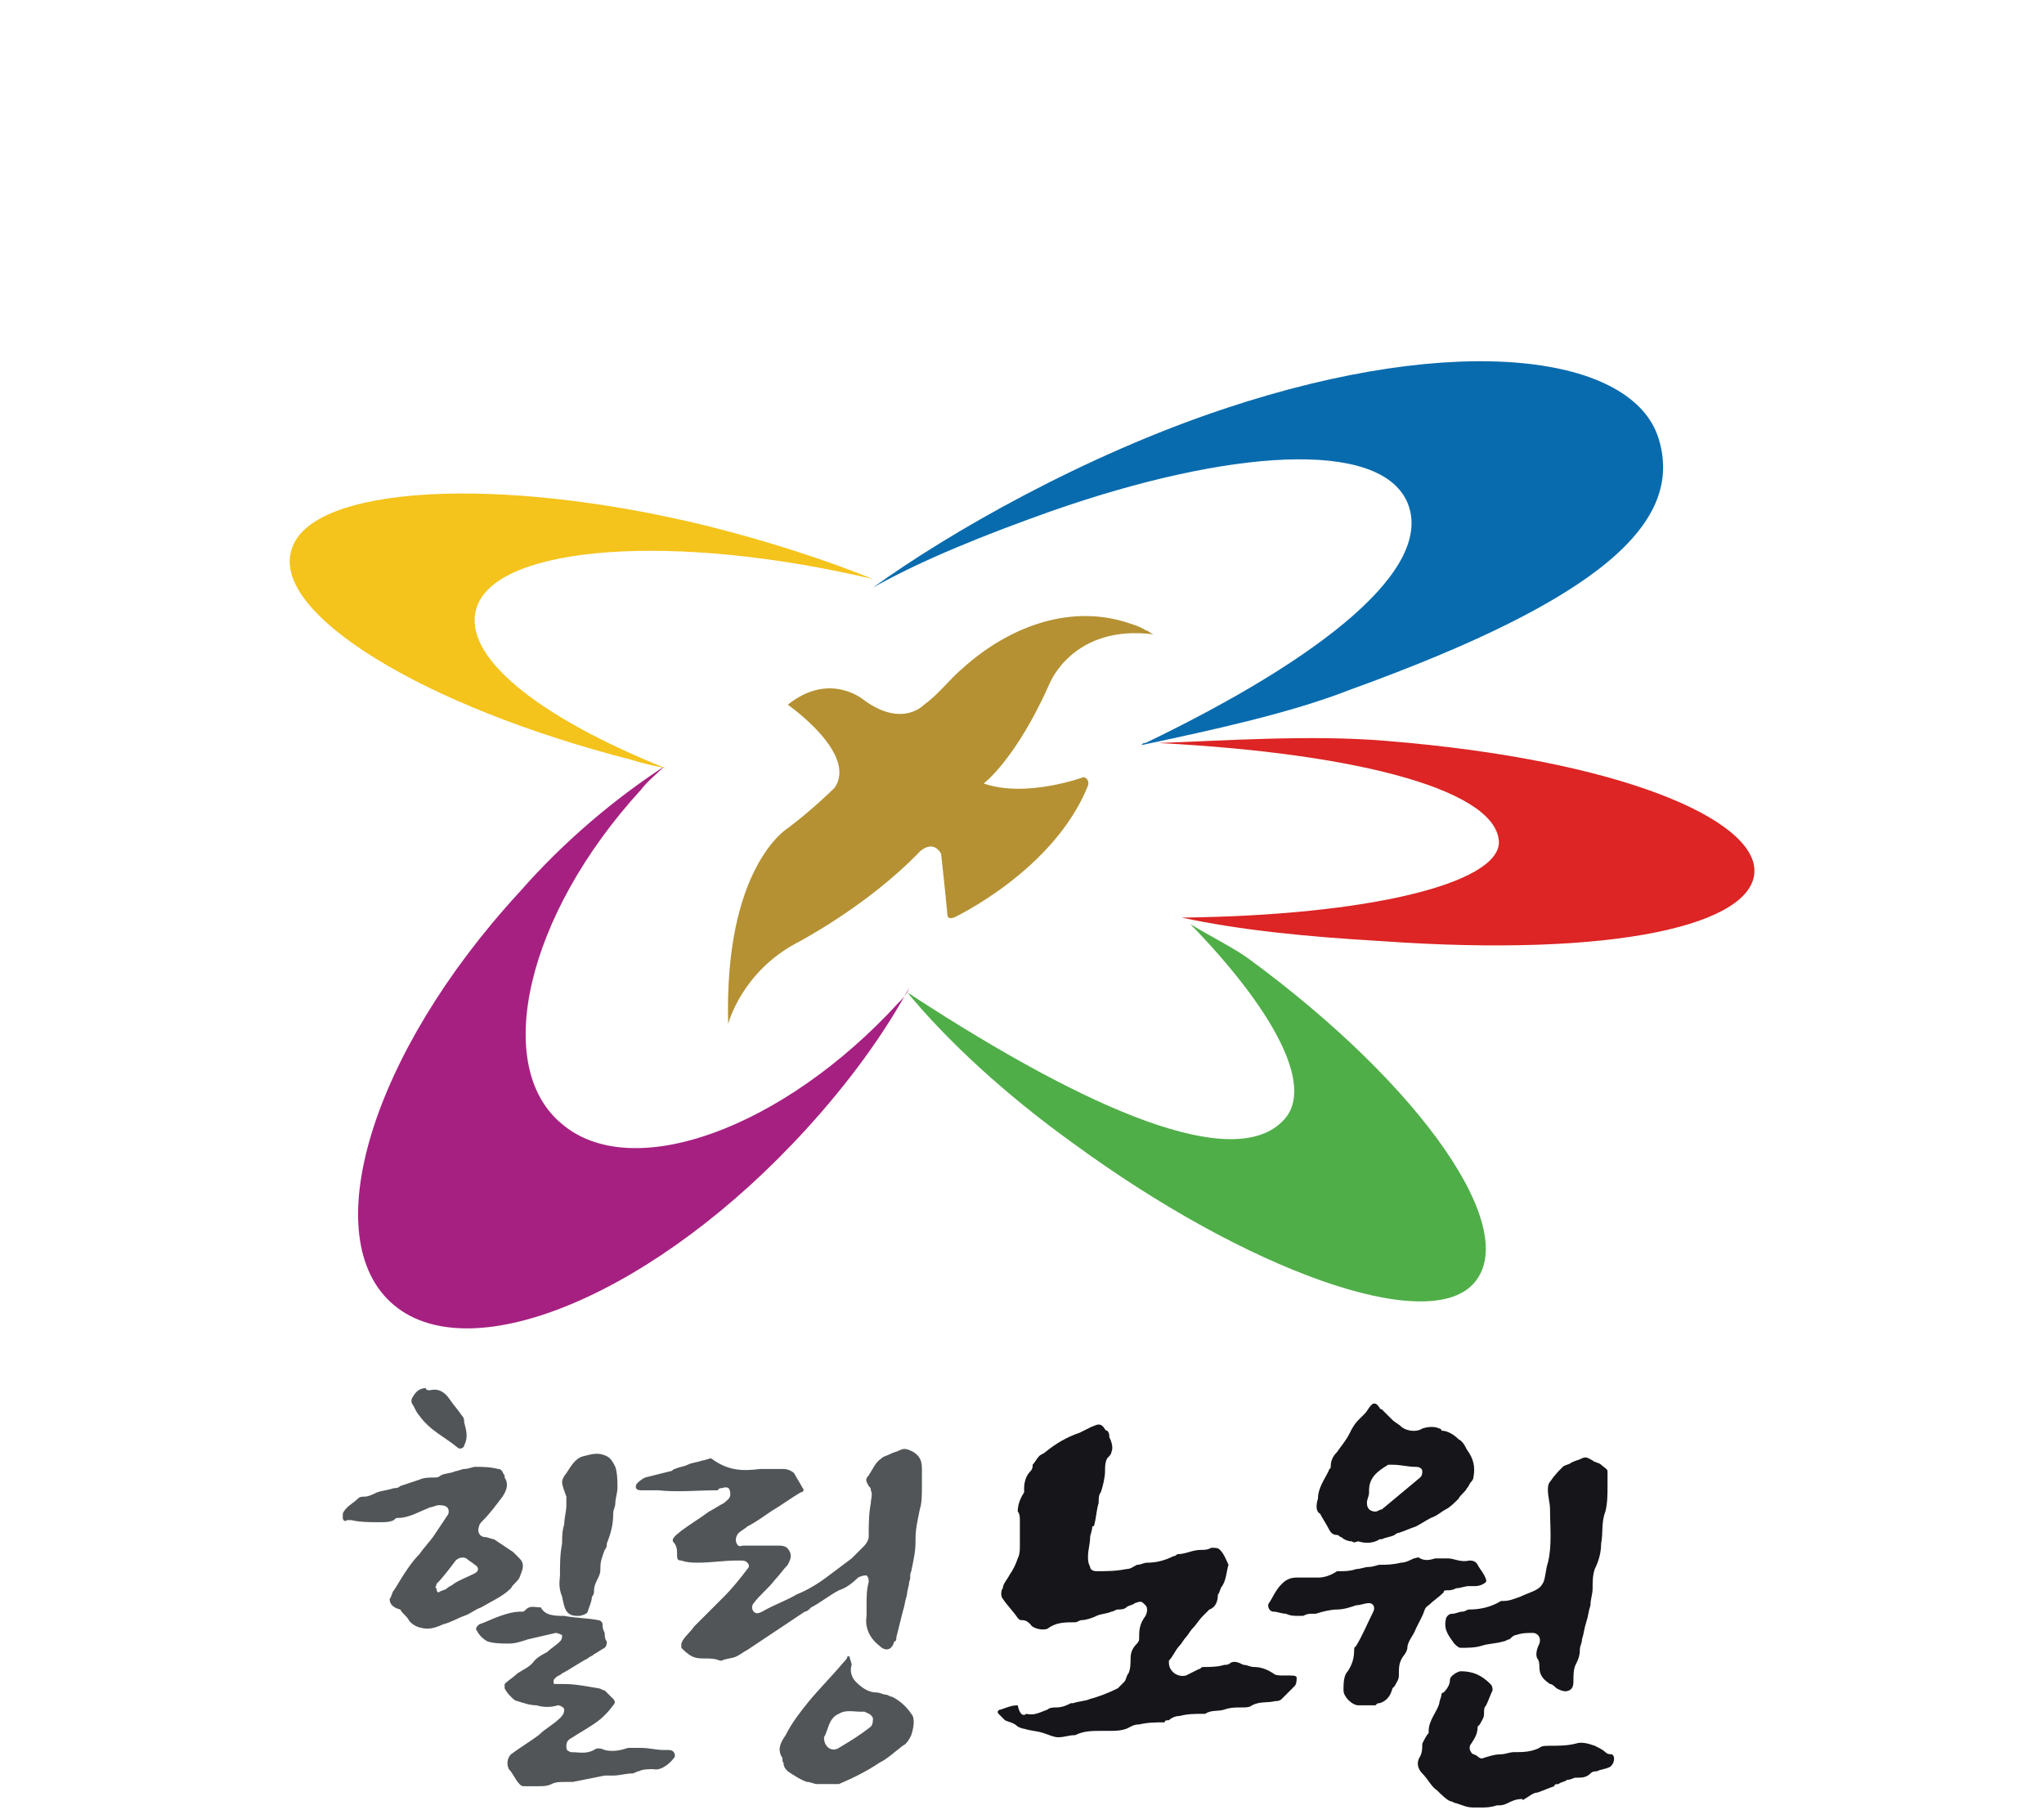 <?xml version="1.0" encoding="utf-8"?>
<!-- Generator: Adobe Illustrator 26.5.0, SVG Export Plug-In . SVG Version: 6.00 Build 0)  -->
<svg version="1.1" xmlns="http://www.w3.org/2000/svg" xmlns:xlink="http://www.w3.org/1999/xlink" x="0px" y="0px"
	 viewBox="0 0 96 85" style="enable-background:new 0 0 96 85;" xml:space="preserve">
<style type="text/css">
	.st0{fill:#161519;}
	.st1{fill:#525557;}
	.st2{fill:#B59133;}
	.st3{fill:#4FAE48;}
	.st4{fill:#086BAE;}
	.st5{fill:#DC2524;}
	.st6{fill:#A62081;}
	.st7{fill:#F4C31C;}
</style>
<g id="레이어_1">
	<g>
		<g>
			<g>
				<path class="st0" d="M48.2,80.5c0.4,0.1,0.7-0.1,1-0.2c0.1-0.1,0.3-0.1,0.4-0.1c0.3,0,0.5-0.1,0.7-0.2c0,0,0.1,0,0.1,0
					c0.3-0.1,0.6-0.1,0.8-0.2c0.4-0.1,0.9-0.3,1.3-0.5c0.1-0.1,0.2-0.2,0.3-0.3c0.1-0.1,0.1-0.3,0.2-0.4c0.1-0.2,0.1-0.5,0.1-0.7
					c0-0.3,0.1-0.5,0.3-0.7c0,0,0.1-0.1,0.1-0.2c0,0,0,0,0,0c0-0.4,0-0.7,0.3-1.1c0.1-0.2,0.1-0.4,0-0.5c-0.2-0.2-0.2-0.2-0.5-0.1
					c-0.1,0.1-0.3,0.1-0.4,0.2c-0.1,0.1-0.3,0.1-0.4,0.1c-0.1,0-0.2,0.1-0.3,0.1c-0.2,0.1-0.5,0.1-0.7,0.2c-0.2,0.1-0.5,0.2-0.7,0.2
					c-0.1,0-0.2,0.1-0.3,0.1c-0.5,0-0.9,0-1.3,0.3c-0.2,0.1-0.7,0-0.8-0.2c-0.1-0.1-0.2-0.2-0.4-0.2c-0.1,0-0.1,0-0.2-0.1
					c-0.2-0.3-0.5-0.6-0.7-0.9c-0.1-0.1-0.1-0.4,0-0.5c0-0.2,0.2-0.4,0.3-0.6c0.2-0.3,0.3-0.5,0.4-0.8c0.1-0.2,0.1-0.4,0.1-0.6
					c0-0.4,0-0.8,0-1.2c0-0.1,0-0.3-0.1-0.4c0-0.3,0.1-0.6,0.3-0.9c0,0,0-0.1,0-0.2c0-0.3,0.1-0.6,0.3-0.8c0.1-0.1,0.1-0.2,0.1-0.3
					c0.1-0.1,0.2-0.3,0.3-0.4c0.1-0.1,0.2-0.1,0.3-0.2c0.5-0.4,1-0.7,1.6-0.9c0.2-0.1,0.4-0.2,0.6-0.3c0.1,0,0.3-0.2,0.5,0
					c0.1,0.1,0.1,0.2,0.2,0.2c0.1,0.1,0.1,0.2,0.1,0.3c0.1,0.2,0.2,0.5,0.1,0.7c0,0.1-0.1,0.2-0.2,0.3c-0.1,0.2-0.1,0.4-0.1,0.6
					c0,0.3-0.1,0.7-0.2,1c-0.1,0.1-0.1,0.3-0.1,0.5c-0.1,0.3-0.1,0.6-0.2,1c0,0,0,0.1-0.1,0.1c0,0.2-0.1,0.4-0.1,0.5
					c0,0.3-0.1,0.6-0.1,0.9c0,0.2,0,0.3,0.1,0.5c0,0.1,0.1,0.2,0.3,0.2c0.5,0,0.9,0,1.4-0.1c0.2,0,0.3-0.1,0.5-0.2
					c0.2,0,0.3-0.1,0.5-0.1c0.4,0,0.8-0.1,1.2-0.3c0.1,0,0.2-0.1,0.2-0.1c0.4,0,0.7-0.2,1.1-0.2c0.2,0,0.3,0,0.5-0.1
					c0.2,0,0.3,0,0.4,0.1c0.2,0.2,0.3,0.5,0.4,0.7c0,0,0,0,0,0c-0.1,0.3-0.1,0.7-0.3,1c-0.1,0.1-0.1,0.3-0.2,0.4
					c0,0.3-0.1,0.6-0.4,0.7c-0.1,0.1-0.2,0.2-0.3,0.3c-0.2,0.2-0.3,0.4-0.5,0.6c-0.1,0.1-0.2,0.3-0.3,0.4c-0.1,0.1-0.2,0.3-0.3,0.4
					c-0.2,0.2-0.3,0.5-0.5,0.7c0,0,0,0.1,0,0.1c0,0.4,0.4,0.7,0.8,0.6c0.2-0.1,0.4-0.2,0.6-0.3c0.1,0,0.1-0.1,0.2-0.1
					c0.3,0,0.7,0,1-0.1c0.1,0,0.2,0,0.3-0.1c0.2-0.1,0.4,0,0.6,0.1c0.2,0,0.3,0.1,0.5,0.1c0.3,0,0.6,0.1,0.9,0.3
					c0.1,0.1,0.3,0.1,0.5,0.1c0.1,0,0.2,0,0.3,0c0.1,0,0.3,0,0.3,0.1c0,0.1,0,0.3-0.1,0.4c-0.2,0.2-0.4,0.4-0.6,0.6
					c-0.1,0.1-0.2,0.1-0.3,0.1c-0.4,0.1-0.7,0-1.1,0.2c-0.1,0.1-0.3,0.1-0.5,0.1c-0.3,0-0.5,0-0.8,0.1c-0.3,0.1-0.6,0-0.9,0.2
					c0,0-0.1,0-0.1,0c-0.4,0-0.7,0-1.1,0.1c-0.2,0-0.4,0.1-0.5,0.2c-0.1,0-0.2,0-0.2,0.1c-0.4,0-0.8,0-1.2,0.1c-0.1,0-0.2,0-0.4,0.1
					c-0.3,0.2-0.7,0.2-1,0.2c-0.1,0-0.3,0-0.4,0c-0.4,0-0.8,0-1.2,0.2c0,0,0,0,0,0c-0.3,0-0.5,0.1-0.8,0.1c-0.2,0-0.4-0.1-0.7-0.2
					c-0.3-0.1-0.6-0.1-0.9-0.2c-0.1,0-0.3-0.1-0.3-0.1c-0.2-0.2-0.4-0.2-0.6-0.3c-0.1-0.1-0.2-0.2-0.3-0.3c-0.1-0.1,0-0.2,0.1-0.2
					c0.3-0.1,0.5-0.2,0.8-0.2C47.9,80.6,48.1,80.6,48.2,80.5z"/>
				<path class="st0" d="M75.5,69.8c0,0.4,0,0.8-0.1,1.2c-0.2,0.5-0.1,1-0.2,1.5c0,0.4-0.1,0.8-0.3,1.2c-0.1,0.3-0.1,0.6-0.1,0.9
					c0,0.3-0.1,0.5-0.1,0.8c-0.1,0.3-0.1,0.5-0.2,0.8c-0.1,0.3-0.1,0.5-0.2,0.8c0,0.2-0.1,0.3-0.1,0.5c0,0.3-0.1,0.5-0.2,0.7
					c-0.1,0.2-0.1,0.5-0.1,0.7c0,0.2,0,0.4-0.2,0.5c-0.2,0.1-0.4,0-0.6-0.1c-0.1-0.1-0.2-0.2-0.3-0.2c-0.3-0.2-0.5-0.4-0.5-0.8
					c0-0.1,0-0.3-0.1-0.4c-0.1-0.2,0-0.5,0.1-0.7c0.1-0.3-0.1-0.5-0.3-0.5c-0.3,0-0.5,0-0.8,0.1c-0.1,0-0.2,0.1-0.3,0.2
					c-0.1,0-0.2,0.1-0.3,0.1c-0.3,0.1-0.7,0.1-1,0.2c-0.3,0.1-0.7,0.1-1,0.1c-0.1,0-0.2-0.1-0.3-0.2c-0.2-0.3-0.5-0.6-0.4-1.1
					c0-0.1,0.1-0.3,0.3-0.3c0.2,0,0.3-0.1,0.5-0.1c0.1,0,0.2-0.1,0.3-0.1c0.5,0,1-0.1,1.5-0.4c0,0,0.1,0,0.1,0
					c0.3,0,0.5-0.1,0.8-0.2c0.2-0.1,0.5-0.2,0.7-0.3c0.2-0.1,0.3-0.2,0.4-0.4c0.1-0.3,0.1-0.6,0.2-0.9c0.2-0.8,0.1-1.7,0.1-2.5
					c0-0.3-0.1-0.6-0.1-0.9c0-0.1,0-0.3,0.1-0.4c0.2-0.3,0.4-0.5,0.6-0.7c0.1-0.1,0.3-0.1,0.4-0.2c0.2-0.1,0.3-0.1,0.5-0.2
					c0.2-0.1,0.3,0,0.5,0.1c0.1,0.1,0.3,0.1,0.4,0.2c0.1,0.1,0.3,0.2,0.3,0.3C75.5,69.3,75.5,69.5,75.5,69.8z"/>
				<path class="st0" d="M61.9,70.4c0-0.5,0.3-0.9,0.5-1.3c0-0.1,0.1-0.1,0.1-0.2c0-0.3,0.1-0.5,0.3-0.7c0.2-0.3,0.4-0.5,0.6-0.9
					c0.1-0.2,0.2-0.4,0.4-0.6c0.1-0.1,0.2-0.2,0.3-0.3c0.1-0.1,0.2-0.3,0.3-0.4c0.1-0.1,0.2-0.1,0.3,0c0.1,0.1,0.1,0.2,0.2,0.2
					c0.2,0.2,0.3,0.3,0.5,0.5c0.1,0.1,0.3,0.2,0.4,0.3c0.2,0.2,0.7,0.3,1,0.1c0.3-0.1,0.6-0.1,0.8,0c0,0,0.1,0,0.1,0.1
					c0.3,0,0.6,0.2,0.8,0.4c0.2,0.1,0.3,0.3,0.4,0.5c0.3,0.4,0.4,0.8,0.3,1.3c0,0.1-0.1,0.2-0.1,0.2c-0.1,0.1-0.1,0.2-0.2,0.3
					c-0.1,0.2-0.3,0.3-0.4,0.5c-0.2,0.2-0.4,0.4-0.6,0.5c-0.2,0.1-0.4,0.3-0.7,0.4c-0.2,0.1-0.5,0.3-0.7,0.4
					c-0.3,0.1-0.5,0.2-0.8,0.3c-0.1,0-0.2,0.1-0.2,0.1c-0.2,0.1-0.4,0.1-0.6,0.2c0,0,0,0-0.1,0c-0.3,0.2-0.7,0.2-1,0.1
					c-0.1,0-0.2,0.1-0.3,0c-0.2,0-0.4-0.1-0.5-0.2c-0.1,0-0.1-0.1-0.2-0.1c-0.2,0-0.3-0.1-0.4-0.3c-0.1-0.2-0.3-0.5-0.4-0.7
					C61.8,71,61.8,70.7,61.9,70.4z M64.3,70.1C64.3,70.1,64.3,70.1,64.3,70.1c0,0.2-0.1,0.3-0.1,0.5c0,0.3,0.2,0.4,0.4,0.4
					c0.1,0,0.2-0.1,0.3-0.1c0.6-0.5,1.2-1,1.8-1.5c0.1-0.1,0.1-0.2,0.1-0.3c0-0.1-0.1-0.2-0.3-0.2c-0.4,0-0.7-0.1-1.1-0.1
					c-0.1,0-0.1,0-0.2,0c-0.5,0.3-0.9,0.6-0.9,1.2C64.3,70,64.3,70,64.3,70.1z"/>
				<path class="st0" d="M61.4,74.1c0.2,0,0.3,0,0.5,0c0.3,0,0.6-0.1,0.9-0.3c0,0,0.1,0,0.1,0c0.3,0,0.5,0,0.8-0.1
					c0.2,0,0.4-0.1,0.6-0.1c0.2,0,0.4-0.1,0.5-0.1c0.3,0,0.6,0,1-0.1c0.2,0,0.4-0.1,0.6-0.2c0.1,0,0.2-0.1,0.3,0
					c0.2,0.1,0.4,0.1,0.7,0c0.2,0,0.4,0,0.6,0c0,0,0,0,0,0c0.3,0,0.6,0.2,1,0.1c0.1,0,0.3,0,0.4,0.2c0.1,0.2,0.3,0.4,0.4,0.7
					c0,0,0,0.1,0,0.1c-0.1,0.1-0.3,0.2-0.5,0.2c-0.1,0-0.2,0-0.3,0c-0.2,0-0.4,0.1-0.6,0.1c-0.2,0.1-0.3,0.1-0.5,0.1
					c0,0-0.1,0-0.1,0.1c-0.2,0.2-0.5,0.4-0.7,0.6c-0.2,0.1-0.2,0.3-0.3,0.5c-0.1,0.2-0.2,0.4-0.3,0.6c-0.1,0.3-0.4,0.6-0.4,0.9
					c0,0.1-0.1,0.3-0.2,0.4c-0.2,0.3-0.2,0.5-0.2,0.9c0,0.2-0.1,0.3-0.2,0.5c0,0-0.1,0.1-0.1,0.1c-0.1,0.4-0.3,0.6-0.6,0.7
					c-0.1,0-0.1,0-0.2,0.1c-0.3,0-0.5,0-0.8,0c-0.3,0-0.7-0.4-0.7-0.7c0-0.3,0-0.7,0.2-0.9c0.2-0.3,0.3-0.6,0.3-1
					c0-0.1,0-0.1,0.1-0.2c0.3-0.5,0.5-1,0.8-1.6c0.1-0.2,0-0.4-0.2-0.4c-0.2,0-0.4,0.1-0.6,0.1c-0.3,0.1-0.6,0.2-0.9,0.2
					c-0.3,0-0.7,0.1-1,0.2c-0.1,0-0.1,0-0.2,0c-0.1,0-0.2,0-0.4,0.1c-0.1,0-0.1,0-0.2,0c-0.2,0-0.4,0-0.6-0.1
					c-0.2,0-0.4-0.1-0.6-0.1c-0.2,0-0.3-0.3-0.2-0.4c0.2-0.3,0.3-0.6,0.6-0.9c0.2-0.2,0.4-0.3,0.7-0.3C61,74.1,61.2,74.1,61.4,74.1
					C61.4,74.1,61.4,74.1,61.4,74.1z"/>
				<path class="st0" d="M69.6,82.6c0.3-0.1,0.6-0.2,0.9-0.2c0.2,0,0.4-0.1,0.6-0.1c0.4,0,0.8,0,1.2-0.2c0.1-0.1,0.3-0.1,0.5-0.1
					c0.4,0,0.8,0,1.2-0.1c0.3-0.1,0.6,0,0.9,0.1c0.2,0.1,0.4,0.2,0.5,0.3c0.1,0.1,0.2,0.1,0.3,0.1c0.2,0.1,0.1,0.5-0.1,0.6
					c-0.2,0.1-0.4,0.1-0.6,0.2c-0.1,0-0.2,0-0.3,0.1c-0.2,0.2-0.4,0.2-0.7,0.2c-0.1,0-0.2,0.1-0.4,0.1c-0.1,0.1-0.3,0.1-0.4,0.2
					c-0.1,0-0.2,0-0.2,0.1c-0.3,0.1-0.5,0.2-0.8,0.3c-0.2,0-0.4,0.2-0.6,0.3c0,0-0.1,0.1-0.1,0c-0.3,0-0.5,0.1-0.7,0.2
					c-0.2,0.1-0.3,0.1-0.5,0.1c-0.3,0.1-0.5,0.1-0.8,0.1c-0.1,0-0.2,0-0.3,0c-0.3,0-0.5-0.1-0.8-0.2c-0.1,0-0.2-0.1-0.3-0.1
					c-0.2-0.1-0.4-0.3-0.6-0.5c-0.3-0.2-0.4-0.5-0.7-0.8c-0.2-0.2-0.3-0.5-0.1-0.8c0.1-0.2,0.1-0.4,0.1-0.6c0.1-0.2,0.2-0.4,0.3-0.5
					c0,0,0,0,0-0.1c0-0.5,0.4-0.9,0.5-1.3c0-0.1,0.1-0.3,0.1-0.4c0,0,0-0.1,0.1-0.1c0.2-0.2,0.3-0.4,0.3-0.6c0-0.2,0.4-0.4,0.5-0.4
					c0.6,0,1,0.2,1.4,0.6c0.1,0.1,0.1,0.2,0.1,0.3c-0.1,0.2-0.2,0.5-0.3,0.7c-0.1,0.1-0.1,0.2-0.1,0.4c0,0.2-0.1,0.3-0.2,0.5
					c0,0-0.1,0.1-0.1,0.1c0,0.3-0.1,0.5-0.3,0.8c-0.1,0.1-0.1,0.3,0,0.4c0,0.1,0.2,0.1,0.3,0.2C69.5,82.6,69.6,82.6,69.6,82.6
					C69.6,82.6,69.6,82.6,69.6,82.6z"/>
			</g>
			<g>
				<path class="st1" d="M35.7,69c0.4,0,0.8,0,1.1,0c0.2,0,0.4,0.1,0.5,0.2c0.1,0.2,0.3,0.5,0.4,0.7c0.1,0.1,0,0.2-0.1,0.2
					c-0.5,0.3-0.9,0.6-1.4,0.9c-0.3,0.2-0.7,0.5-1.1,0.7c-0.1,0.1-0.3,0.2-0.4,0.3c-0.1,0.1-0.2,0.3-0.1,0.5
					c0.1,0.2,0.2,0.1,0.3,0.1c0.6,0,1.1,0,1.7,0c0.3,0,0.4,0.1,0.5,0.3c0.1,0.2,0,0.4-0.1,0.6c-0.2,0.2-0.4,0.5-0.6,0.7
					c-0.3,0.4-0.7,0.7-1,1.1c-0.1,0.1-0.1,0.3,0,0.4c0.1,0.1,0.2,0.1,0.4,0c0.5-0.3,1.1-0.5,1.6-0.8c0.5-0.2,1-0.5,1.4-0.8
					c0.4-0.3,0.8-0.6,1.2-0.9c0.2-0.2,0.4-0.4,0.6-0.6c0.1-0.1,0.2-0.3,0.2-0.4c0-0.5,0-1.1,0.1-1.6c0-0.2,0.1-0.4,0-0.6
					c0-0.1,0-0.1-0.1-0.2c-0.1-0.2-0.2-0.3,0-0.5c0.2-0.3,0.3-0.6,0.6-0.8c0.1-0.1,0.2-0.1,0.4-0.2c0.2-0.1,0.3-0.1,0.5-0.2
					c0.2-0.1,0.4,0,0.6,0.1c0.3,0.2,0.4,0.4,0.4,0.8c0,0.3,0,0.5,0,0.8c0,0.4,0,0.8-0.1,1.1c-0.1,0.5-0.2,0.9-0.2,1.4
					c0,0,0,0.1,0,0.1c0,0.5-0.1,0.9-0.2,1.4c-0.1,0.2,0,0.3-0.1,0.5c0,0.2-0.1,0.4-0.1,0.6c-0.1,0.3-0.1,0.5-0.2,0.8
					c-0.1,0.4-0.2,0.8-0.3,1.2c0,0.1,0,0.2-0.1,0.2c-0.1,0.4-0.4,0.5-0.7,0.2c-0.4-0.3-0.7-0.8-0.6-1.4c0-0.2,0-0.4,0-0.5
					c0-0.4,0-0.7,0.1-1.1c0-0.1,0-0.2-0.1-0.3c-0.1,0-0.2,0-0.4,0.1c-0.3,0.3-0.6,0.5-0.9,0.6c-0.4,0.2-0.9,0.6-1.3,0.8
					c-0.1,0.1-0.2,0.2-0.3,0.2c-0.3,0.2-0.6,0.4-0.9,0.6c-0.6,0.4-1.2,0.8-1.8,1.2c-0.2,0.1-0.3,0.2-0.5,0.3
					c-0.2,0.1-0.5,0.1-0.7,0.2c0,0-0.1,0-0.1,0c-0.2-0.1-0.5-0.1-0.7-0.1c-0.2,0-0.4,0-0.6-0.1c-0.2-0.1-0.4-0.3-0.5-0.4
					c0,0,0-0.1,0-0.2c0.1-0.3,0.4-0.5,0.6-0.8c0.5-0.5,0.9-0.9,1.4-1.4c0.4-0.4,0.8-0.9,1.1-1.3c0.1-0.1,0.1-0.2,0-0.3
					c-0.1-0.1-0.2-0.1-0.3-0.1c0,0-0.1,0-0.2,0c-0.6,0-1.2,0.1-1.8,0.1c-0.3,0-0.5,0-0.8-0.1c-0.2,0-0.2-0.1-0.2-0.3
					c0-0.2,0-0.4-0.2-0.6c0,0,0-0.1,0-0.1c0.1-0.2,0.3-0.3,0.4-0.4c0.4-0.3,0.9-0.6,1.3-0.9c0.2-0.1,0.5-0.3,0.7-0.4
					c0.1-0.1,0.3-0.2,0.3-0.4c0-0.3-0.1-0.4-0.4-0.3c-0.1,0-0.1,0-0.2,0.1c-0.9,0-1.9,0.1-2.8,0c-0.3,0-0.5,0-0.8,0
					c-0.2,0-0.3-0.1-0.2-0.3c0.1-0.1,0.2-0.2,0.4-0.3c0.4-0.1,0.8-0.2,1.2-0.3c0.1,0,0.1-0.1,0.2-0.1c0.2-0.1,0.4-0.1,0.6-0.2
					c0.2-0.1,0.4-0.1,0.7-0.2c0.1,0,0.3-0.1,0.4-0.1C34.2,69.1,34.9,69.1,35.7,69C35.7,69,35.7,69,35.7,69z"/>
				<path class="st1" d="M38.7,83.8c-0.1,0-0.2,0-0.3,0c-0.2,0-0.3-0.1-0.5-0.1c-0.3-0.1-0.6-0.3-0.9-0.5c-0.1-0.1-0.2-0.2-0.2-0.4
					c-0.1-0.1,0-0.2-0.1-0.3c-0.2-0.4,0-0.7,0.2-1c0.3-0.6,0.7-1.1,1.1-1.6c0.5-0.6,1.1-1.2,1.6-1.8c0.1-0.1,0.2-0.2,0.2-0.3
					c0,0,0.1,0,0.1,0c0,0.1,0.1,0.3,0.1,0.4c-0.1,0.3,0,0.6,0.2,0.8c0.3,0.3,0.6,0.5,1,0.5c0.1,0,0.3,0.1,0.4,0.1
					c0.1,0,0.2,0.1,0.3,0.1c0.4,0.2,0.7,0.5,0.9,0.8c0.2,0.2,0.1,0.7,0,1c-0.1,0.2-0.2,0.4-0.4,0.5c-0.4,0.3-0.7,0.6-1.1,0.8
					c-0.6,0.4-1.2,0.7-1.9,1C39.3,83.8,39,83.8,38.7,83.8C38.7,83.9,38.7,83.8,38.7,83.8z M38.7,81.6c0,0.5,0.4,0.7,0.7,0.5
					c0.5-0.3,1-0.6,1.5-1C41,81,41,80.8,41,80.7c-0.1-0.2-0.2-0.2-0.4-0.3c-0.1,0-0.2,0-0.2,0c-0.3,0-0.7-0.1-1,0.1
					C38.9,80.7,38.9,81.3,38.7,81.6z"/>
				<path class="st1" d="M26.3,74c0-0.5,0-1,0.1-1.5c0-0.3,0-0.6,0.1-0.9c0-0.3,0.1-0.6,0.1-0.9c0-0.1,0-0.3,0-0.4
					c-0.1-0.3-0.2-0.5-0.2-0.7c0-0.1,0.1-0.3,0.2-0.4c0.2-0.3,0.4-0.7,0.8-0.8c0.4-0.1,0.7-0.2,1.1,0c0.2,0.1,0.3,0.3,0.4,0.5
					c0.1,0.3,0.1,0.7,0.1,1c0,0.2-0.1,0.5-0.1,0.7c0,0.2-0.1,0.3-0.1,0.5c0,0.5-0.1,0.9-0.3,1.4c0,0.1,0,0.2-0.1,0.3
					c-0.1,0.3-0.2,0.5-0.2,0.8c0,0.2,0,0.3-0.1,0.5c-0.1,0.2-0.2,0.4-0.2,0.6c0,0.1,0,0.2-0.1,0.3c0,0.2-0.1,0.4-0.2,0.7
					c0,0.1-0.3,0.2-0.4,0.2c0,0,0,0-0.1,0c-0.6,0-0.6-0.5-0.7-0.9C26.2,74.5,26.3,74.2,26.3,74C26.2,74,26.2,74,26.3,74z"/>
				<g>
					<path class="st1" d="M26.5,75.9c0.5,0.1,1.1,0.1,1.6,0.2c0.1,0,0.2,0.1,0.2,0.2c0,0.1,0,0.2,0.1,0.4c0,0.1,0,0.3,0.1,0.4
						c0,0.1,0,0.2-0.1,0.3c-0.2,0.1-0.3,0.2-0.5,0.3c-0.1,0.1-0.2,0.1-0.3,0.2c-0.4,0.2-0.8,0.5-1.2,0.7c-0.1,0.1-0.2,0.1-0.3,0.2
						c-0.1,0.1-0.1,0.1-0.1,0.2c0,0.1,0,0.1,0.1,0.1c0.1,0,0.3,0,0.4,0c0.5,0,1,0.1,1.6,0.2c0.1,0,0.2,0.1,0.3,0.1
						c0.1,0.1,0.3,0.3,0.4,0.4c0.1,0.1,0.1,0.2,0,0.3c-0.3,0.4-0.6,0.7-1.1,1c-0.3,0.2-0.5,0.3-0.8,0.5c-0.2,0.1-0.3,0.2-0.3,0.4
						c0,0.2,0,0.2,0.2,0.3c0.4,0,0.7,0.1,1.1-0.1c0.1-0.1,0.3-0.1,0.5,0c0.4,0.1,0.8,0,1.1-0.1c0.2,0,0.4,0,0.6,0
						c0.4,0,0.7,0.1,1.1,0.1c0.1,0,0.1,0,0.2,0c0.2,0,0.3,0.1,0.3,0.3c-0.1,0.2-0.6,0.7-1,0.6c-0.3,0-0.5,0-0.7,0.1
						c-0.1,0-0.2,0.1-0.3,0.1c-0.3,0-0.6,0.1-0.9,0.1c-0.1,0-0.3,0-0.4,0c-0.5,0.1-1,0.2-1.5,0.3c-0.1,0-0.2,0-0.4,0
						c-0.2,0-0.4,0-0.6,0.1c-0.2,0.1-0.4,0.1-0.6,0.1c-0.2,0-0.4,0-0.6,0c-0.2,0-0.2,0-0.3-0.1c-0.2-0.2-0.3-0.5-0.5-0.7
						c-0.1-0.2-0.1-0.5,0.1-0.7c0.4-0.3,0.9-0.6,1.3-0.9c0.3-0.3,0.7-0.5,1-0.8c0.1-0.1,0.2-0.2,0.2-0.4c0-0.1-0.2-0.2-0.3-0.2
						c-0.3,0.1-0.7,0.1-1,0c-0.3,0-0.6-0.1-0.9-0.2c-0.1,0-0.2-0.1-0.3-0.2c-0.1-0.1-0.2-0.2-0.3-0.4c0,0,0-0.1,0-0.2
						c0.2-0.2,0.4-0.3,0.6-0.5c0.3-0.2,0.6-0.3,0.8-0.6c0.2-0.2,0.4-0.3,0.6-0.4c0.2-0.2,0.4-0.3,0.6-0.5c0.1-0.1,0.1-0.2,0.1-0.3
						c0,0-0.2-0.1-0.3-0.1c-0.4,0.1-0.9,0.2-1.3,0.3c-0.3,0.1-0.6,0.2-0.9,0.2c-0.3,0-0.7,0-1-0.1c-0.2-0.1-0.4-0.3-0.5-0.5
						c-0.1-0.1,0-0.2,0.1-0.3c0.3-0.1,0.7-0.3,1-0.4c0.3-0.1,0.6-0.2,1-0.2c0.1,0,0.1,0,0.2-0.1c0.2-0.2,0.4-0.1,0.7-0.1
						C25.6,75.9,26.1,75.9,26.5,75.9C26.5,76,26.5,76,26.5,75.9z"/>
					<path class="st1" d="M18.3,75.1c0.1-0.1,0.1-0.3,0.2-0.4c0.2-0.3,0.3-0.5,0.5-0.8c0.2-0.3,0.4-0.6,0.7-0.9
						c0.2-0.3,0.5-0.6,0.7-0.9c0.2-0.3,0.4-0.6,0.6-0.9c0.1-0.1,0.1-0.3,0-0.4c-0.1-0.1-0.3-0.1-0.4-0.1c-0.1,0-0.3,0.1-0.4,0.1
						c-0.5,0.2-1,0.5-1.5,0.5c-0.1,0-0.1,0-0.2,0.1c-0.2,0.1-0.4,0.1-0.7,0.1c-0.4,0-0.9,0-1.3-0.1c-0.1,0-0.1,0-0.2,0
						c-0.1,0.1-0.2,0-0.2-0.1c0,0,0-0.1,0-0.2c0.1-0.3,0.5-0.5,0.7-0.7c0.1-0.1,0.2-0.1,0.3-0.1c0.2,0,0.4-0.1,0.6-0.2
						c0.3-0.1,0.5-0.1,0.8-0.2c0.1,0,0.2,0,0.3-0.1c0.3-0.1,0.6-0.2,0.9-0.3c0.2-0.1,0.5-0.1,0.7-0.1c0.1,0,0.2,0,0.3-0.1
						c0.2-0.1,0.5-0.1,0.7-0.2c0.1,0,0.3-0.1,0.4-0.1c0.2,0,0.4-0.1,0.5-0.1c0.4,0,0.7,0,1.1,0.1c0.2,0,0.2,0.2,0.3,0.3
						c0,0,0,0.1,0,0.1c0.2,0.3,0.1,0.6-0.1,0.9c-0.3,0.4-0.6,0.8-0.9,1.1c-0.1,0.1-0.2,0.2-0.2,0.3c-0.1,0.2,0,0.5,0.3,0.5
						c0.1,0,0.3,0.1,0.4,0.1c0.3,0.2,0.6,0.4,0.9,0.6c0.1,0.1,0.2,0.2,0.3,0.3c0.3,0.3,0.1,0.6,0,0.9c-0.1,0.2-0.3,0.3-0.4,0.5
						c-0.4,0.4-0.9,0.6-1.4,0.9c-0.3,0.1-0.5,0.3-0.8,0.4c-0.3,0.1-0.6,0.3-1,0.4c-0.2,0.1-0.5,0.2-0.7,0.2c-0.3,0-0.7-0.1-0.9-0.4
						c-0.1-0.2-0.3-0.3-0.4-0.5C18.4,75.5,18.3,75.3,18.3,75.1z M20.6,74.8c0.1-0.1,0.3-0.1,0.4-0.2c0.1-0.1,0.2-0.1,0.3-0.2
						c0.3-0.2,0.6-0.3,1-0.5c0.2-0.1,0.2-0.3,0-0.4c-0.1-0.1-0.3-0.2-0.4-0.3c-0.2-0.1-0.4,0-0.5,0.1c-0.3,0.4-0.6,0.8-0.9,1.1
						c0,0.1-0.1,0.2,0,0.2C20.5,74.8,20.6,74.8,20.6,74.8z"/>
					<path class="st1" d="M20.2,65.3c0.4-0.1,0.7,0.1,0.9,0.4c0.2,0.3,0.4,0.5,0.6,0.8c0.1,0.1,0.1,0.2,0.1,0.3
						c0.1,0.4,0.2,0.7,0,1.1c0,0.1-0.2,0.2-0.3,0.1c-0.6-0.5-1.3-0.8-1.8-1.5c-0.1-0.1-0.2-0.3-0.3-0.5c-0.1-0.1-0.1-0.3,0-0.4
						c0.1-0.2,0.3-0.4,0.6-0.4C20,65.3,20.1,65.3,20.2,65.3z"/>
				</g>
			</g>
		</g>
		<g>
			<g>
				<path class="st2" d="M37,33.1c0,0,3.3,2.3,2.2,3.9c0,0-1,1-2.2,1.9c0,0-3,1.8-2.8,9.2c0,0,0.6-2.4,3.2-3.8c0,0,3.3-1.7,5.8-4.3
					c0,0,0.6-0.6,1,0.1c0,0,0.2,1.8,0.3,2.9c0,0,0,0.2,0.3,0.1c0,0,4.7-2.2,6.3-6.2c0,0,0.1-0.3-0.2-0.4c0,0-2.7,1-4.7,0.3
					c0,0,1.5-1.1,3.1-4.7c0,0,1.1-2.8,4.9-2.3c-0.1,0-0.3-0.2-0.4-0.2c-0.3-0.2-0.7-0.3-1-0.4c-2.7-0.8-5.5,0.3-7.6,2.2
					c-0.6,0.5-1.1,1.2-1.8,1.7c0,0-1,1.1-2.8-0.2C40.6,32.9,39,31.5,37,33.1z"/>
				<g>
					<path class="st3" d="M58.6,45c-0.7-0.5-1.9-1.1-2.7-1.6c3.8,3.9,5.9,7.6,4.4,9.2c-2.3,2.5-9.1-0.4-17.4-5.8
						c-0.1-0.1-0.2-0.1-0.3-0.2c1.9,2.3,4.6,4.8,7.8,7.1c8.2,6,16.6,9,18.8,6.6C71.5,57.8,66.8,51,58.6,45z"/>
					<path class="st4" d="M77.9,20.6c-1.2-3.9-9.3-5.1-20.4-1.4c-6.6,2.2-12.9,5.8-16.5,8.4c2.3-1.3,5.3-2.5,8.4-3.6
						c8.3-2.9,15.4-3.4,16.7-0.4c1.3,3.1-4,7.3-12.3,11.3c-0.1,0-0.1,0-0.2,0.1c3.3-0.7,7-1.5,9.8-2.6
						C75.3,28.1,79.1,24.5,77.9,20.6z"/>
					<path class="st5" d="M65.1,34.8c-3.5-0.3-7.8,0-10.7,0.1c9.7,0.5,16,2.3,16,4.7c-0.1,1.9-6.1,3.4-14.9,3.5
						c2.8,0.6,5.9,0.9,9.3,1.1c11.2,0.8,17.6-0.8,17.6-3.3C82.4,38.5,76.2,35.7,65.1,34.8z"/>
					<path class="st6" d="M42.2,47.1c-5.4,5.9-12.5,8.5-15.8,5.7c-3.3-2.7-1.7-9.8,3.7-15.7c0.3-0.4,0.8-0.8,1.1-1.1
						c-2.3,1.5-4.7,3.5-6.8,5.9c-7,7.6-9.6,16.3-5.9,19.4c3.7,3.1,12.4-0.6,19.4-8.3c2-2.2,3.6-4.4,4.8-6.6
						C42.6,46.7,42.4,46.9,42.2,47.1z"/>
					<path class="st7" d="M22.4,28.5c1-2.9,9.3-3.5,18.6-1.3c-2.2-0.9-5-1.8-7.8-2.5c-9.8-2.4-18.6-1.9-19.5,1.1
						c-1,3,6.2,7.4,16,9.9c0.6,0.2,1.2,0.3,1.6,0.4C25.3,33.7,21.6,30.8,22.4,28.5z"/>
				</g>
			</g>
		</g>
	</g>
</g>
<g id="레이어_2">
</g>
<g id="레이어_3">
</g>
</svg>
